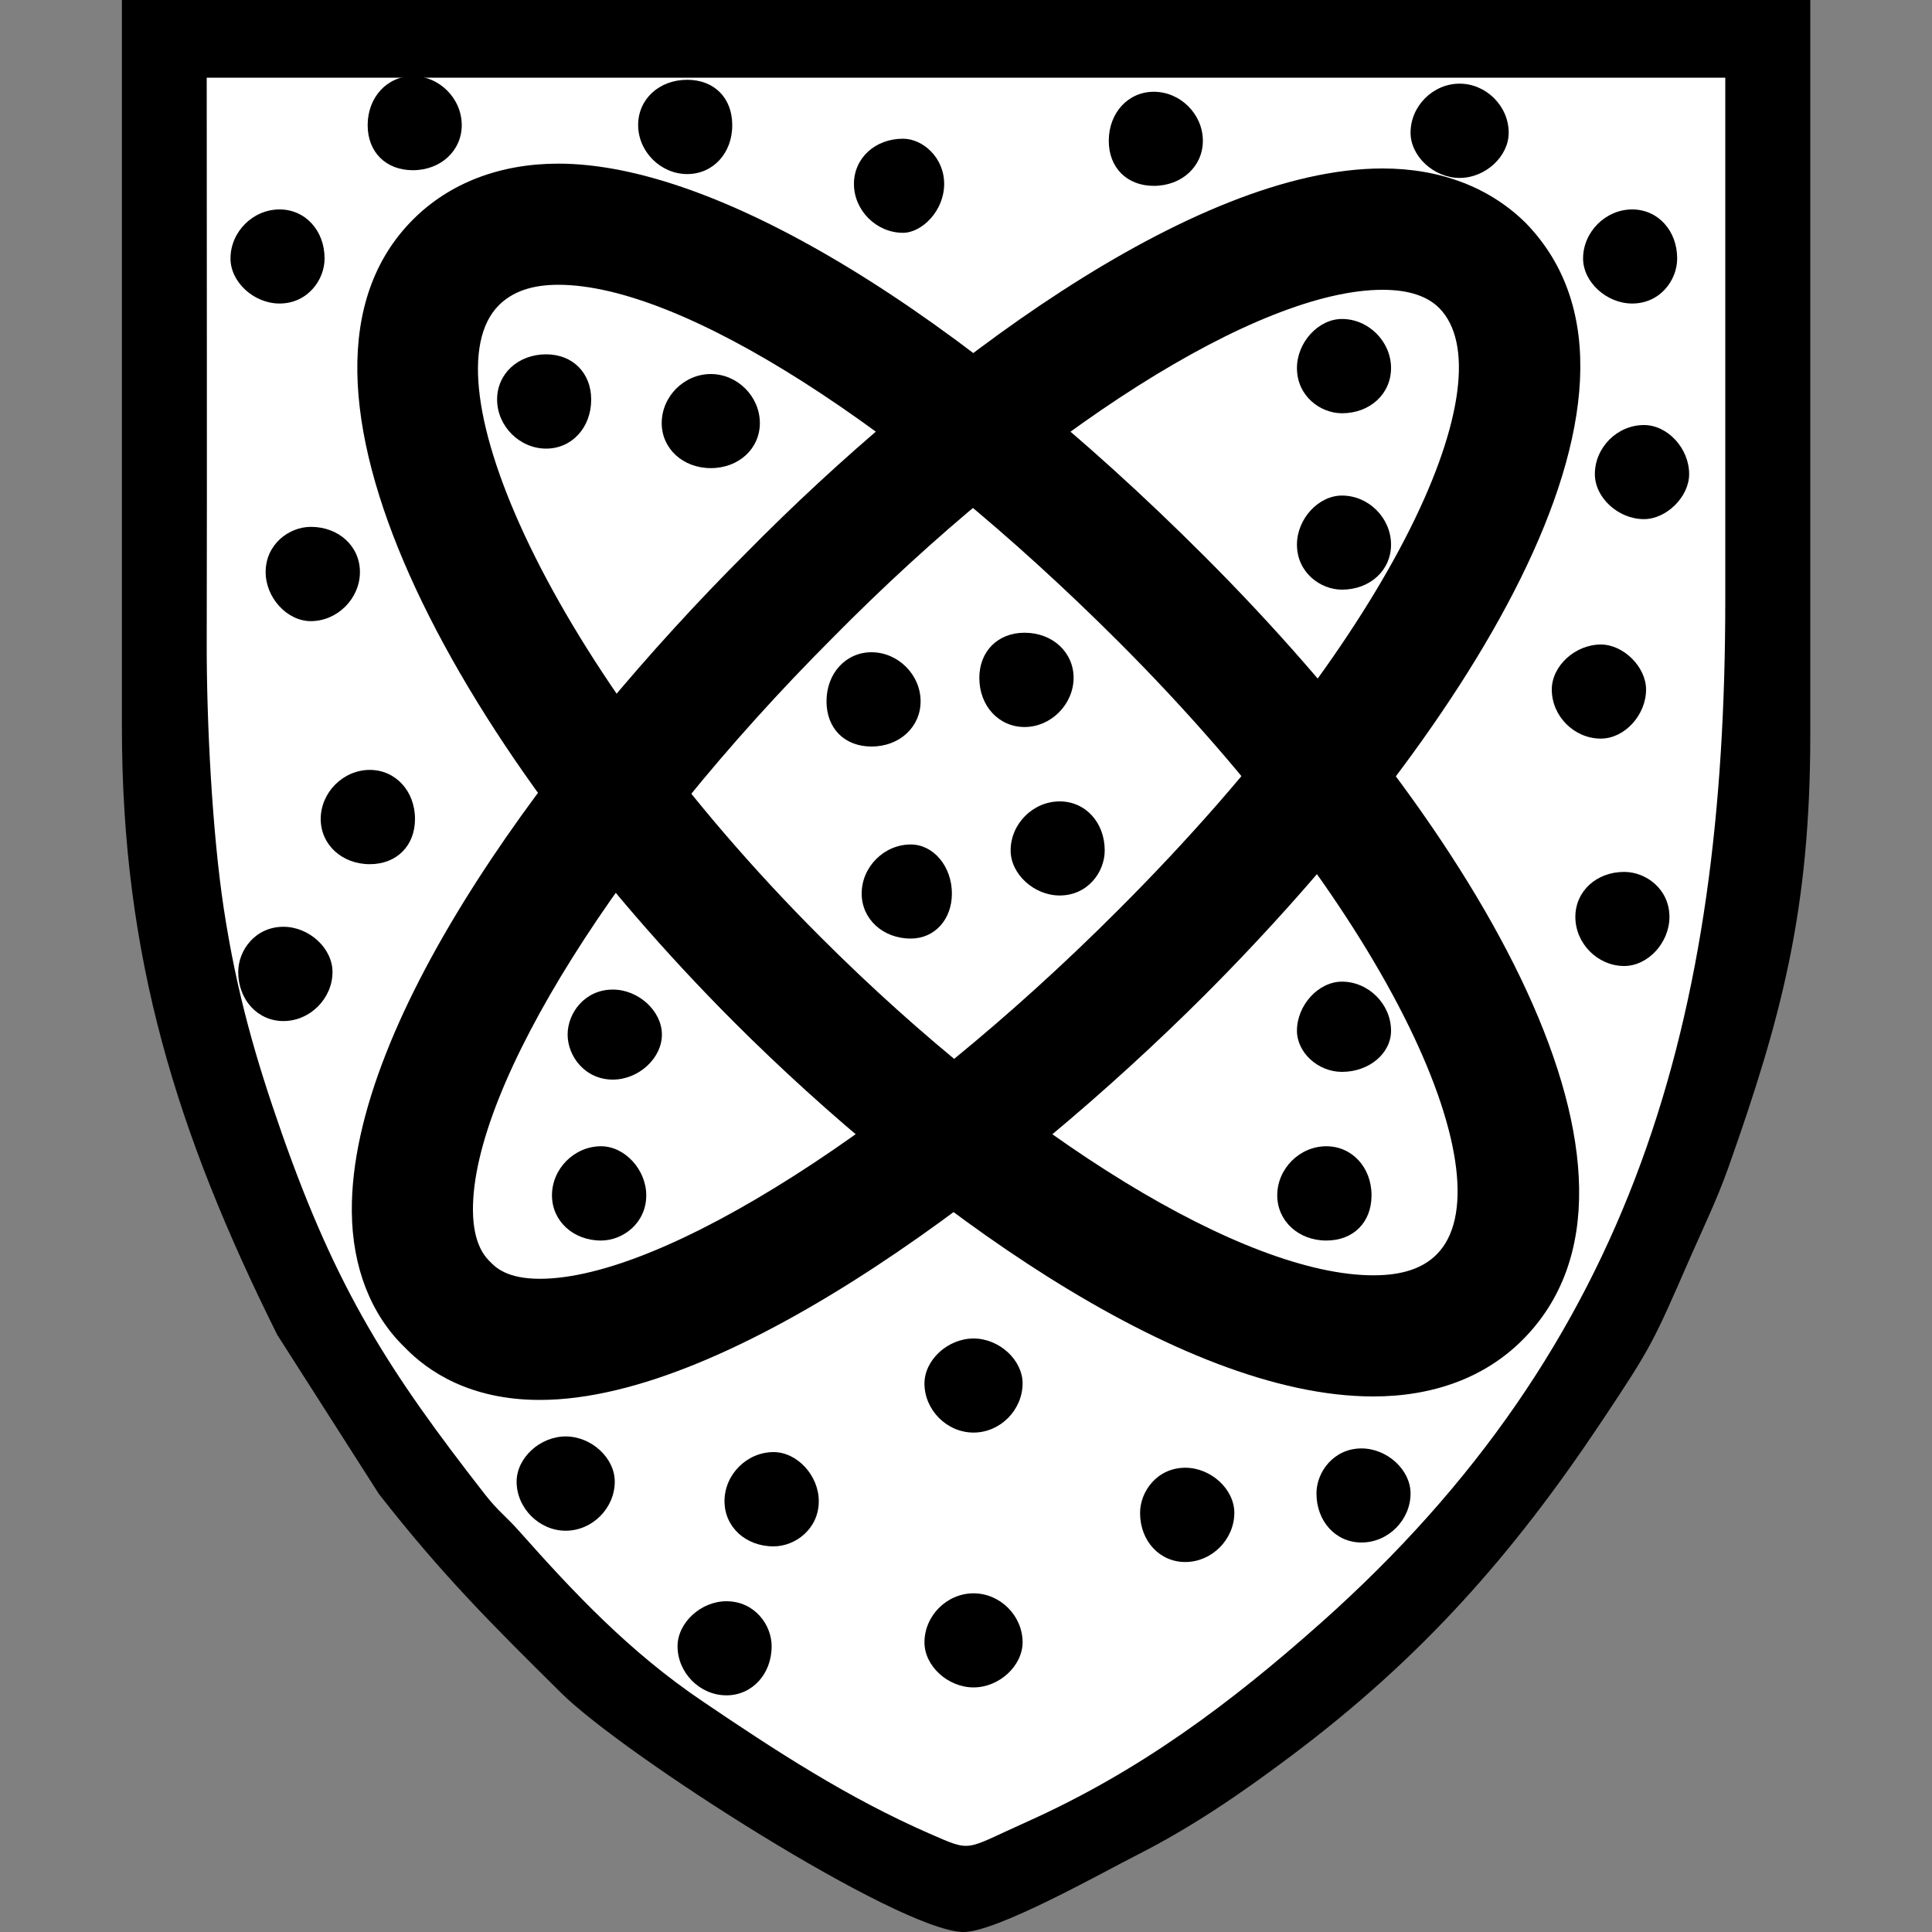 <?xml version="1.0" encoding="utf-8"?>
<!-- Generator: Adobe Illustrator 25.2.3, SVG Export Plug-In . SVG Version: 6.00 Build 0)  -->
<svg version="1.1" id="Vrstva_1" xmlns="http://www.w3.org/2000/svg" xmlns:xlink="http://www.w3.org/1999/xlink" x="0px" y="0px"
	 viewBox="0 0 100 100" enable-background="new 0 0 100 100" xml:space="preserve">
<rect x="0" y="0" width="100" height="100" fill="#808080" stroke="none"/>
<g>
	<g>
		<path fill-rule="evenodd" clip-rule="evenodd" d="M6.31,37.65c0,11.89,2.84,20.99,8.04,31.44l5.27,8.25
			c3.28,4.19,5.79,6.69,9.44,10.3C32.29,90.84,46.45,99.9,49.83,100c1.69,0.05,7.25-3.09,9.01-3.98c2.95-1.5,5.45-3.23,8.01-5.15
			c6.73-5.05,11.45-10.4,16.02-17.25c2.65-3.97,2.69-4.13,4.62-8.54c0.65-1.49,1.36-2.94,1.96-4.62c2.76-7.79,4.25-13.36,4.25-22.44
			V0H6.31V37.65z"/>
		<path fill-rule="evenodd" clip-rule="evenodd" fill="#FFFFFF" d="M89.3,31.07l0-27.05H10.7c0,9.75,0.02,19.5,0,29.25
			c-0.01,4.17,0.29,9.86,0.88,13.74c0.67,4.42,1.68,7.86,3,11.63c2.86,8.16,5.55,12.34,10.53,18.72c0.7,0.89,1.07,1.11,1.76,1.89
			c2.86,3.22,5.71,6.25,9.48,8.8c3.81,2.58,7.53,5.01,11.79,6.87c2.21,0.96,1.74,0.84,4.96-0.6c5.88-2.63,10.58-6.15,15.27-10.32
			C84.62,69.55,89.3,52.64,89.3,31.07z"/>
	</g>
	<path d="M27.94,72.46c-3.62,0-5.8-1.48-7-2.73c-1.73-1.67-2.71-4.13-2.73-7.03c-0.08-10,10.49-24.17,20.42-34.09
		C48.09,19,61.74,8.72,71.56,8.72c3,0,5.56,0.98,7.43,2.84c8.46,8.75-3.69,26.99-16.64,39.95C52.68,61.17,37.88,72.46,27.94,72.46
		 M71.56,15c-6.41,0-17.85,7.25-28.48,18.03c-11.01,11.02-18.65,23.19-18.6,29.62c0.01,1.81,0.68,2.45,0.89,2.66
		c0.27,0.28,0.86,0.88,2.57,0.88c6.39,0,18.72-7.85,29.96-19.11C72.57,32.41,77.95,19.5,74.51,15.96C73.88,15.32,72.9,15,71.56,15"
		/>
	<path d="M71.08,72.28c-10.1,0-23.7-10-33.06-19.35C23.56,38.47,13.2,19.54,21.38,11.36c1.89-1.89,4.5-2.89,7.52-2.89
		c8.21,0,20.72,7.6,33.46,20.34c14.18,14.18,24.76,32.23,16.44,40.55C76.88,71.28,74.22,72.28,71.08,72.28 M28.9,14.74
		c-1.36,0-2.37,0.35-3.08,1.06c-3.79,3.79,2.53,18.58,16.65,32.7c10.47,10.47,21.97,17.51,28.62,17.51c1.47,0,2.54-0.35,3.27-1.08
		c3.68-3.68-2.05-17.29-16.44-31.69C46.67,22,35.28,14.74,28.9,14.74"/>
	<path d="M46.74,11.75c0.81,0,1.82-1.01,1.82-2.23c0-1.22-1.02-2.03-1.82-2.03c-1.22,0-2.24,0.81-2.24,2.03
		C44.5,10.74,45.52,11.75,46.74,11.75"/>
	<path d="M46.74,12.05c-1.38,0-2.54-1.16-2.54-2.53c0-1.33,1.09-2.34,2.54-2.34c1.01,0,2.13,0.96,2.13,2.34
		C48.87,10.92,47.71,12.05,46.74,12.05 M46.74,7.79c-1.12,0-1.93,0.72-1.93,1.73c0,1.04,0.88,1.92,1.93,1.92
		c0.6,0,1.52-0.83,1.52-1.92C48.26,8.45,47.37,7.79,46.74,7.79"/>
	<path d="M59.72,9.31c1.22,0,2.24-0.81,2.24-2.03c0-1.22-1.02-2.24-2.24-2.24c-1.21,0-2.02,1.02-2.02,2.24
		C57.7,8.5,58.51,9.31,59.72,9.31"/>
	<path d="M59.72,9.62c-1.39,0-2.33-0.94-2.33-2.33c0-1.45,1-2.54,2.33-2.54c1.38,0,2.54,1.16,2.54,2.54
		C62.26,8.61,61.17,9.62,59.72,9.62 M59.72,5.36C58.73,5.36,58,6.16,58,7.29c0,1.05,0.67,1.72,1.72,1.72c1.12,0,1.93-0.72,1.93-1.72
		C61.65,6.24,60.77,5.36,59.72,5.36"/>
	<path d="M14.67,52.54c1.21,0,2.23-1.02,2.23-2.23c0-1.02-1.02-2.03-2.23-2.03c-1.22,0-2.03,1.02-2.03,2.03
		C12.64,51.52,13.45,52.54,14.67,52.54"/>
	<path d="M14.67,52.85c-1.33,0-2.34-1.1-2.34-2.54c0-1.13,0.89-2.34,2.34-2.34c1.33,0,2.54,1.11,2.54,2.34
		C17.21,51.68,16.05,52.85,14.67,52.85 M14.67,48.58c-1.06,0-1.73,0.9-1.73,1.73c0,1.11,0.73,1.92,1.73,1.92
		c1.05,0,1.92-0.88,1.92-1.92C16.6,49.51,15.76,48.58,14.67,48.58"/>
	<path d="M29.28,78.92c1.22,0,2.23-1.02,2.23-2.23c0-1.02-1.01-2.03-2.23-2.03s-2.23,1.02-2.23,2.03
		C27.06,77.9,28.06,78.92,29.28,78.92"/>
	<path d="M29.28,79.23c-1.37,0-2.54-1.17-2.54-2.54c0-1.23,1.21-2.34,2.54-2.34c1.33,0,2.54,1.11,2.54,2.34
		C31.82,78.06,30.66,79.23,29.28,79.23 M29.28,74.96c-1.08,0-1.93,0.93-1.93,1.73c0,1.04,0.88,1.93,1.93,1.93s1.92-0.89,1.92-1.93
		C31.21,75.89,30.37,74.96,29.28,74.96"/>
	<path d="M35.57,8.7c1.22,0,2.03-1.02,2.03-2.23c0-1.23-0.81-2.03-2.03-2.03c-1.22,0-2.23,0.81-2.23,2.03
		C33.35,7.69,34.36,8.7,35.57,8.7"/>
	<path d="M35.57,9.01c-1.37,0-2.54-1.16-2.54-2.54c0-1.34,1.09-2.34,2.54-2.34c1.4,0,2.33,0.94,2.33,2.34
		C37.91,7.92,36.91,9.01,35.57,9.01 M35.57,4.75c-1.12,0-1.93,0.72-1.93,1.73c0,1.04,0.89,1.92,1.93,1.92c1,0,1.73-0.81,1.73-1.92
		C37.3,5.42,36.62,4.75,35.57,4.75"/>
	<path d="M21.37,8.5c1.22,0,2.23-0.81,2.23-2.03c0-1.22-1.01-2.24-2.23-2.24c-1.21,0-2.03,1.02-2.03,2.24
		C19.34,7.69,20.16,8.5,21.37,8.5"/>
	<path d="M21.37,8.81c-1.4,0-2.34-0.94-2.34-2.33c0-1.45,1.01-2.54,2.34-2.54c1.38,0,2.53,1.16,2.53,2.54
		C23.9,7.8,22.81,8.81,21.37,8.81 M21.37,4.55c-1,0-1.72,0.81-1.72,1.93c0,1.05,0.67,1.72,1.72,1.72c1.11,0,1.93-0.72,1.93-1.72
		C23.3,5.43,22.42,4.55,21.37,4.55"/>
	<path d="M75.55,8.91c1.22,0,2.24-1.01,2.24-2.03c0-1.22-1.02-2.23-2.24-2.23c-1.21,0-2.23,1.02-2.23,2.23
		C73.32,7.9,74.34,8.91,75.55,8.91"/>
	<path d="M75.55,9.21c-1.33,0-2.54-1.12-2.54-2.34c0-1.38,1.16-2.54,2.54-2.54c1.37,0,2.54,1.16,2.54,2.54
		C78.09,8.1,76.88,9.21,75.55,9.21 M75.55,4.95c-1.05,0-1.93,0.88-1.93,1.93c0,0.8,0.85,1.72,1.93,1.72s1.93-0.92,1.93-1.72
		C77.48,5.83,76.59,4.95,75.55,4.95"/>
	<path d="M37.6,87.44c1.22,0,2.03-1.01,2.03-2.23c0-1.02-0.81-2.03-2.03-2.03c-1.22,0-2.23,1.02-2.23,2.03
		C35.37,86.43,36.39,87.44,37.6,87.44"/>
	<path d="M37.6,87.75c-1.38,0-2.53-1.17-2.53-2.54c0-1.22,1.21-2.33,2.53-2.33c1.45,0,2.34,1.21,2.34,2.33
		C39.94,86.65,38.93,87.75,37.6,87.75 M37.6,83.48c-1.08,0-1.92,0.93-1.92,1.72c0,1.05,0.88,1.93,1.92,1.93c1,0,1.73-0.81,1.73-1.93
		C39.33,84.38,38.67,83.48,37.6,83.48"/>
	<path d="M84.07,49.7c1.01,0,2.03-1.02,2.03-2.23c0-1.22-1.02-2.03-2.03-2.03c-1.21,0-2.23,0.81-2.23,2.03
		C81.85,48.68,82.86,49.7,84.07,49.7"/>
	<path d="M84.07,50c-1.38,0-2.53-1.17-2.53-2.54c0-1.33,1.09-2.33,2.53-2.33c1.13,0,2.34,0.89,2.34,2.33
		C86.41,48.79,85.3,50,84.07,50 M84.07,45.74c-1.11,0-1.92,0.72-1.92,1.72c0,1.05,0.87,1.93,1.92,1.93c0.8,0,1.72-0.84,1.72-1.93
		C85.79,46.4,84.91,45.74,84.07,45.74"/>
	<path d="M70.47,79.52c1.22,0,2.23-1.01,2.23-2.23c0-1.02-1.01-2.03-2.23-2.03c-1.21,0-2.03,1.02-2.03,2.03
		C68.45,78.51,69.26,79.52,70.47,79.52"/>
	<path d="M70.47,79.84c-1.33,0-2.33-1.09-2.33-2.54c0-1.12,0.9-2.33,2.33-2.33c1.33,0,2.54,1.11,2.54,2.33
		C73.01,78.67,71.86,79.84,70.47,79.84 M70.47,75.57c-1.06,0-1.72,0.89-1.72,1.72c0,1.12,0.72,1.93,1.72,1.93
		c1.05,0,1.93-0.88,1.93-1.93C72.41,76.5,71.56,75.57,70.47,75.57"/>
	<path d="M19.14,44.42c1.22,0,2.03-0.81,2.03-2.03c0-1.21-0.81-2.23-2.03-2.23c-1.22,0-2.23,1.02-2.23,2.23
		C16.91,43.61,17.92,44.42,19.14,44.42"/>
	<path d="M19.14,44.73c-1.44,0-2.54-1.01-2.54-2.34c0-1.37,1.16-2.54,2.54-2.54c1.33,0,2.34,1.09,2.34,2.54
		C21.48,43.78,20.53,44.73,19.14,44.73 M19.14,40.46c-1.05,0-1.92,0.88-1.92,1.92c0,1.01,0.81,1.73,1.92,1.73
		c1.05,0,1.73-0.67,1.73-1.73C20.87,41.27,20.14,40.46,19.14,40.46"/>
	<path d="M68.65,63.9c1.22,0,2.03-0.81,2.03-2.03c0-1.21-0.81-2.23-2.03-2.23c-1.21,0-2.22,1.02-2.22,2.23
		C66.43,63.09,67.44,63.9,68.65,63.9"/>
	<path d="M68.65,64.21c-1.44,0-2.54-1.01-2.54-2.34c0-1.38,1.16-2.54,2.54-2.54c1.33,0,2.34,1.09,2.34,2.54
		C70.99,63.27,70.05,64.21,68.65,64.21 M68.65,59.95c-1.05,0-1.93,0.88-1.93,1.93c0,0.99,0.81,1.72,1.93,1.72
		c1.05,0,1.72-0.67,1.72-1.72C70.37,60.75,69.65,59.95,68.65,59.95"/>
	<path d="M69.46,55.17c1.22,0,2.23-0.81,2.23-1.82c0-1.21-1.01-2.23-2.23-2.23c-1.01,0-2.03,1.01-2.03,2.23
		C67.44,54.37,68.45,55.17,69.46,55.17"/>
	<path d="M69.46,55.48c-1.24,0-2.33-1-2.33-2.13c0-1.32,1.11-2.54,2.33-2.54c1.38,0,2.54,1.17,2.54,2.54
		C72,54.53,70.86,55.48,69.46,55.48 M69.46,51.42c-0.8,0-1.72,0.84-1.72,1.93c0,0.87,0.91,1.52,1.72,1.52
		c1.06,0,1.93-0.68,1.93-1.52C71.39,52.31,70.51,51.42,69.46,51.42"/>
	<path d="M31.11,63.9c1.02,0,2.03-0.81,2.03-2.03c0-1.21-1.02-2.23-2.03-2.23c-1.22,0-2.23,1.02-2.23,2.23
		C28.88,63.09,29.89,63.9,31.11,63.9"/>
	<path d="M31.11,64.21c-1.44,0-2.54-1.01-2.54-2.34c0-1.38,1.16-2.54,2.54-2.54c1.23,0,2.34,1.21,2.34,2.54
		C33.45,63.31,32.24,64.21,31.11,64.21 M31.11,59.95c-1.05,0-1.92,0.88-1.92,1.93c0,0.99,0.81,1.72,1.92,1.72
		c0.83,0,1.73-0.66,1.73-1.72C32.84,60.78,31.91,59.95,31.11,59.95"/>
	<path d="M31.72,55.58c1.22,0,2.23-1.01,2.23-2.03c0-1.02-1.01-2.03-2.23-2.03c-1.22,0-2.03,1.01-2.03,2.03
		C29.69,54.57,30.5,55.58,31.72,55.58"/>
	<path d="M31.72,55.88c-1.44,0-2.34-1.21-2.34-2.33s0.89-2.33,2.34-2.33c1.33,0,2.54,1.11,2.54,2.33
		C34.26,54.78,33.05,55.88,31.72,55.88 M31.72,51.83c-1.06,0-1.73,0.9-1.73,1.72s0.66,1.72,1.73,1.72c1.09,0,1.92-0.93,1.92-1.72
		S32.8,51.83,31.72,51.83"/>
	<path d="M50.39,87.04c1.22,0,2.23-1.02,2.23-2.03c0-1.22-1.01-2.24-2.23-2.24c-1.22,0-2.23,1.02-2.23,2.24
		C48.16,86.02,49.17,87.04,50.39,87.04"/>
	<path d="M50.39,87.34c-1.33,0-2.54-1.11-2.54-2.33c0-1.38,1.16-2.54,2.54-2.54c1.38,0,2.54,1.16,2.54,2.54
		C52.92,86.23,51.72,87.34,50.39,87.34 M50.39,83.08c-1.05,0-1.93,0.89-1.93,1.93c0,0.8,0.85,1.72,1.93,1.72
		c1.09,0,1.92-0.93,1.92-1.72C52.31,83.96,51.43,83.08,50.39,83.08"/>
	<path d="M40.04,79.73c1.01,0,2.03-0.81,2.03-2.03c0-1.21-1.02-2.23-2.03-2.23c-1.22,0-2.23,1.02-2.23,2.23
		C37.81,78.92,38.82,79.73,40.04,79.73"/>
	<path d="M40.04,80.04c-1.45,0-2.54-1.01-2.54-2.34c0-1.38,1.16-2.54,2.54-2.54c1.22,0,2.34,1.21,2.34,2.54
		C42.38,79.14,41.16,80.04,40.04,80.04 M40.04,75.77c-1.05,0-1.93,0.88-1.93,1.93c0,1,0.81,1.72,1.93,1.72
		c0.83,0,1.73-0.65,1.73-1.72C41.77,76.61,40.84,75.77,40.04,75.77"/>
	<path d="M61.35,80.54c1.22,0,2.23-1.01,2.23-2.23c0-1.02-1.01-2.03-2.23-2.03c-1.22,0-2.03,1.02-2.03,2.03
		C59.31,79.53,60.13,80.54,61.35,80.54"/>
	<path d="M61.35,80.85c-1.33,0-2.34-1.09-2.34-2.54c0-1.12,0.89-2.34,2.34-2.34c1.33,0,2.54,1.11,2.54,2.34
		C63.88,79.69,62.72,80.85,61.35,80.85 M61.35,76.58c-1.07,0-1.73,0.9-1.73,1.73c0,1.11,0.73,1.93,1.73,1.93
		c1.05,0,1.93-0.88,1.93-1.93C63.28,77.51,62.43,76.58,61.35,76.58"/>
	<path d="M50.39,73.85c1.22,0,2.23-1.02,2.23-2.23c0-1.02-1.01-2.03-2.23-2.03c-1.22,0-2.23,1.02-2.23,2.03
		C48.16,72.83,49.17,73.85,50.39,73.85"/>
	<path d="M50.39,74.15c-1.38,0-2.54-1.17-2.54-2.54c0-1.22,1.21-2.33,2.54-2.33c1.33,0,2.54,1.11,2.54,2.33
		C52.92,72.99,51.77,74.15,50.39,74.15 M50.39,69.89c-1.08,0-1.93,0.93-1.93,1.72c0,1.05,0.88,1.93,1.93,1.93
		c1.05,0,1.92-0.89,1.92-1.93C52.31,70.81,51.47,69.89,50.39,69.89"/>
	<path d="M14.47,15.4c1.22,0,2.03-1.02,2.03-2.03c0-1.22-0.81-2.24-2.03-2.24c-1.22,0-2.23,1.02-2.23,2.24
		C12.24,14.39,13.25,15.4,14.47,15.4"/>
	<path d="M14.47,15.71c-1.33,0-2.54-1.11-2.54-2.33c0-1.38,1.16-2.54,2.54-2.54c1.33,0,2.33,1.09,2.33,2.54
		C16.8,14.5,15.91,15.71,14.47,15.71 M14.47,11.45c-1.05,0-1.93,0.88-1.93,1.93c0,0.8,0.84,1.72,1.93,1.72
		c1.07,0,1.72-0.89,1.72-1.72C16.19,12.25,15.47,11.45,14.47,11.45"/>
	<path d="M28.27,22.91c1.22,0,2.03-1.02,2.03-2.23c0-1.22-0.81-2.03-2.03-2.03c-1.22,0-2.24,0.81-2.24,2.03
		C26.03,21.89,27.05,22.91,28.27,22.91"/>
	<path d="M28.27,23.22c-1.38,0-2.54-1.17-2.54-2.54c0-1.34,1.09-2.34,2.54-2.34c1.37,0,2.33,0.96,2.33,2.34
		C30.6,22.13,29.6,23.22,28.27,23.22 M28.27,18.95c-1.12,0-1.93,0.72-1.93,1.73c0,1.04,0.88,1.92,1.93,1.92c1,0,1.72-0.81,1.72-1.92
		C29.99,19.63,29.32,18.95,28.27,18.95"/>
	<path d="M36.79,23.92c1.22,0,2.23-0.81,2.23-2.03c0-1.22-1.01-2.24-2.23-2.24c-1.22,0-2.23,1.02-2.23,2.24
		C34.56,23.12,35.57,23.92,36.79,23.92"/>
	<path d="M36.79,24.23c-1.44,0-2.54-1.01-2.54-2.33c0-1.38,1.16-2.54,2.54-2.54s2.54,1.16,2.54,2.54
		C39.33,23.22,38.24,24.23,36.79,24.23 M36.79,19.97c-1.05,0-1.93,0.88-1.93,1.93c0,1,0.82,1.72,1.93,1.72
		c1.12,0,1.92-0.72,1.92-1.72C38.71,20.85,37.84,19.97,36.79,19.97"/>
	<path d="M84.48,15.4c1.22,0,2.03-1.02,2.03-2.03c0-1.22-0.81-2.24-2.03-2.24c-1.21,0-2.23,1.02-2.23,2.24
		C82.25,14.39,83.26,15.4,84.48,15.4"/>
	<path d="M84.48,15.71c-1.32,0-2.54-1.11-2.54-2.33c0-1.38,1.17-2.54,2.54-2.54c1.33,0,2.33,1.09,2.33,2.54
		C86.81,14.5,85.93,15.71,84.48,15.71 M84.48,11.45c-1.05,0-1.92,0.88-1.92,1.93c0,0.8,0.84,1.72,1.92,1.72
		c1.07,0,1.73-0.89,1.73-1.72C86.21,12.25,85.48,11.45,84.48,11.45"/>
	<path d="M85.09,26.56c1.02,0,2.03-1.01,2.03-2.03c0-1.22-1.02-2.23-2.03-2.23c-1.22,0-2.23,1.01-2.23,2.23
		C82.86,25.55,83.87,26.56,85.09,26.56"/>
	<path d="M85.09,26.87c-1.33,0-2.54-1.11-2.54-2.33c0-1.38,1.16-2.54,2.54-2.54c1.23,0,2.34,1.21,2.34,2.54
		C87.43,25.71,86.26,26.87,85.09,26.87 M85.09,22.6c-1.04,0-1.93,0.88-1.93,1.93c0,0.8,0.85,1.72,1.93,1.72
		c0.86,0,1.73-0.87,1.73-1.72C86.82,23.44,85.88,22.6,85.09,22.6"/>
	<path d="M82.86,37.93c1.02,0,2.03-1.02,2.03-2.23c0-1.02-1.02-2.03-2.03-2.03c-1.22,0-2.23,1.02-2.23,2.03
		C80.63,36.91,81.64,37.93,82.86,37.93"/>
	<path d="M82.86,38.23c-1.38,0-2.54-1.16-2.54-2.54c0-1.22,1.21-2.33,2.54-2.33c1.17,0,2.34,1.16,2.34,2.33
		C85.2,37.02,84.08,38.23,82.86,38.23 M82.86,33.97c-1.09,0-1.93,0.92-1.93,1.72c0,1.05,0.89,1.93,1.93,1.93
		c0.8,0,1.72-0.84,1.72-1.93C84.58,34.86,83.69,33.97,82.86,33.97"/>
	<path d="M69.46,21.08c1.22,0,2.23-0.81,2.23-2.03c0-1.22-1.01-2.23-2.23-2.23c-1.01,0-2.03,1.02-2.03,2.23
		C67.44,20.28,68.45,21.08,69.46,21.08"/>
	<path d="M69.46,21.39c-1.12,0-2.33-0.89-2.33-2.34c0-1.33,1.11-2.54,2.33-2.54c1.38,0,2.54,1.17,2.54,2.54
		C72,20.39,70.91,21.39,69.46,21.39 M69.46,17.13c-0.8,0-1.72,0.84-1.72,1.93c0,1.07,0.9,1.72,1.72,1.72c1.11,0,1.93-0.72,1.93-1.72
		C71.39,18.01,70.51,17.13,69.46,17.13"/>
	<path d="M69.46,30.22c1.22,0,2.23-0.81,2.23-2.03c0-1.22-1.01-2.24-2.23-2.24c-1.01,0-2.03,1.02-2.03,2.24
		C67.44,29.41,68.45,30.22,69.46,30.22"/>
	<path d="M69.46,30.52c-1.12,0-2.33-0.89-2.33-2.33c0-1.33,1.11-2.54,2.33-2.54c1.38,0,2.54,1.16,2.54,2.54
		C72,29.52,70.91,30.52,69.46,30.52 M69.46,26.26c-0.8,0-1.72,0.84-1.72,1.93c0,1.06,0.9,1.72,1.72,1.72c1.11,0,1.93-0.72,1.93-1.72
		C71.39,27.14,70.51,26.26,69.46,26.26"/>
	<path d="M53.03,37.32c1.22,0,2.23-1.02,2.23-2.23c0-1.22-1.01-2.03-2.23-2.03c-1.22,0-2.03,0.81-2.03,2.03
		C50.99,36.3,51.81,37.32,53.03,37.32"/>
	<path d="M53.03,37.63c-1.33,0-2.34-1.09-2.34-2.54c0-1.38,0.96-2.34,2.34-2.34c1.45,0,2.54,1.01,2.54,2.34
		C55.56,36.46,54.4,37.63,53.03,37.63 M53.03,33.36c-1.05,0-1.73,0.67-1.73,1.73c0,1.12,0.73,1.92,1.73,1.92
		c1.04,0,1.92-0.88,1.92-1.92C54.95,34.08,54.14,33.36,53.03,33.36"/>
	<path d="M47.14,48.28c1.02,0,1.83-0.81,1.83-2.03s-0.81-2.24-1.83-2.24c-1.22,0-2.23,1.02-2.23,2.24S45.92,48.28,47.14,48.28"/>
	<path d="M47.14,48.58c-1.44,0-2.54-1.01-2.54-2.33c0-1.38,1.16-2.54,2.54-2.54c1.18,0,2.13,1.14,2.13,2.54
		C49.27,47.59,48.38,48.58,47.14,48.58 M47.14,44.32c-1.05,0-1.92,0.88-1.92,1.93c0,1,0.81,1.72,1.92,1.72
		c0.88,0,1.52-0.72,1.52-1.72C48.66,45.18,47.98,44.32,47.14,44.32"/>
	<path d="M54.85,46.04c1.22,0,2.03-1.01,2.03-2.03c0-1.22-0.81-2.24-2.03-2.24c-1.21,0-2.23,1.02-2.23,2.24
		C52.62,45.03,53.64,46.04,54.85,46.04"/>
	<path d="M54.85,46.35c-1.33,0-2.54-1.11-2.54-2.33c0-1.38,1.16-2.54,2.54-2.54c1.33,0,2.33,1.09,2.33,2.54
		C57.18,45.14,56.3,46.35,54.85,46.35 M54.85,42.09c-1.05,0-1.92,0.88-1.92,1.93c0,0.8,0.84,1.72,1.92,1.72
		c1.06,0,1.73-0.9,1.73-1.72C56.58,42.89,55.85,42.09,54.85,42.09"/>
	<path d="M45.11,38.33c1.22,0,2.23-0.81,2.23-2.03c0-1.22-1.01-2.23-2.23-2.23c-1.22,0-2.03,1.02-2.03,2.23
		C43.08,37.52,43.89,38.33,45.11,38.33"/>
	<path d="M45.11,38.64c-1.4,0-2.33-0.94-2.33-2.34c0-1.45,1-2.54,2.33-2.54c1.37,0,2.54,1.16,2.54,2.54
		C47.65,37.63,46.56,38.64,45.11,38.64 M45.11,34.37c-1,0-1.73,0.81-1.73,1.93c0,1.05,0.68,1.72,1.73,1.72
		c1.12,0,1.93-0.72,1.93-1.72C47.04,35.26,46.16,34.37,45.11,34.37"/>
	<path d="M16.09,31.84c1.22,0,2.23-1.02,2.23-2.23c0-1.22-1.01-2.03-2.23-2.03c-1.02,0-2.03,0.82-2.03,2.03
		C14.06,30.82,15.08,31.84,16.09,31.84"/>
	<path d="M16.09,32.15c-1.23,0-2.34-1.21-2.34-2.54c0-1.44,1.21-2.34,2.34-2.34c1.44,0,2.54,1,2.54,2.34
		C18.63,30.98,17.46,32.15,16.09,32.15 M16.09,27.88c-0.83,0-1.73,0.65-1.73,1.73c0,1.09,0.93,1.92,1.73,1.92
		c1.05,0,1.92-0.88,1.92-1.92C18.02,28.61,17.21,27.88,16.09,27.88"/>
</g>
</svg>

